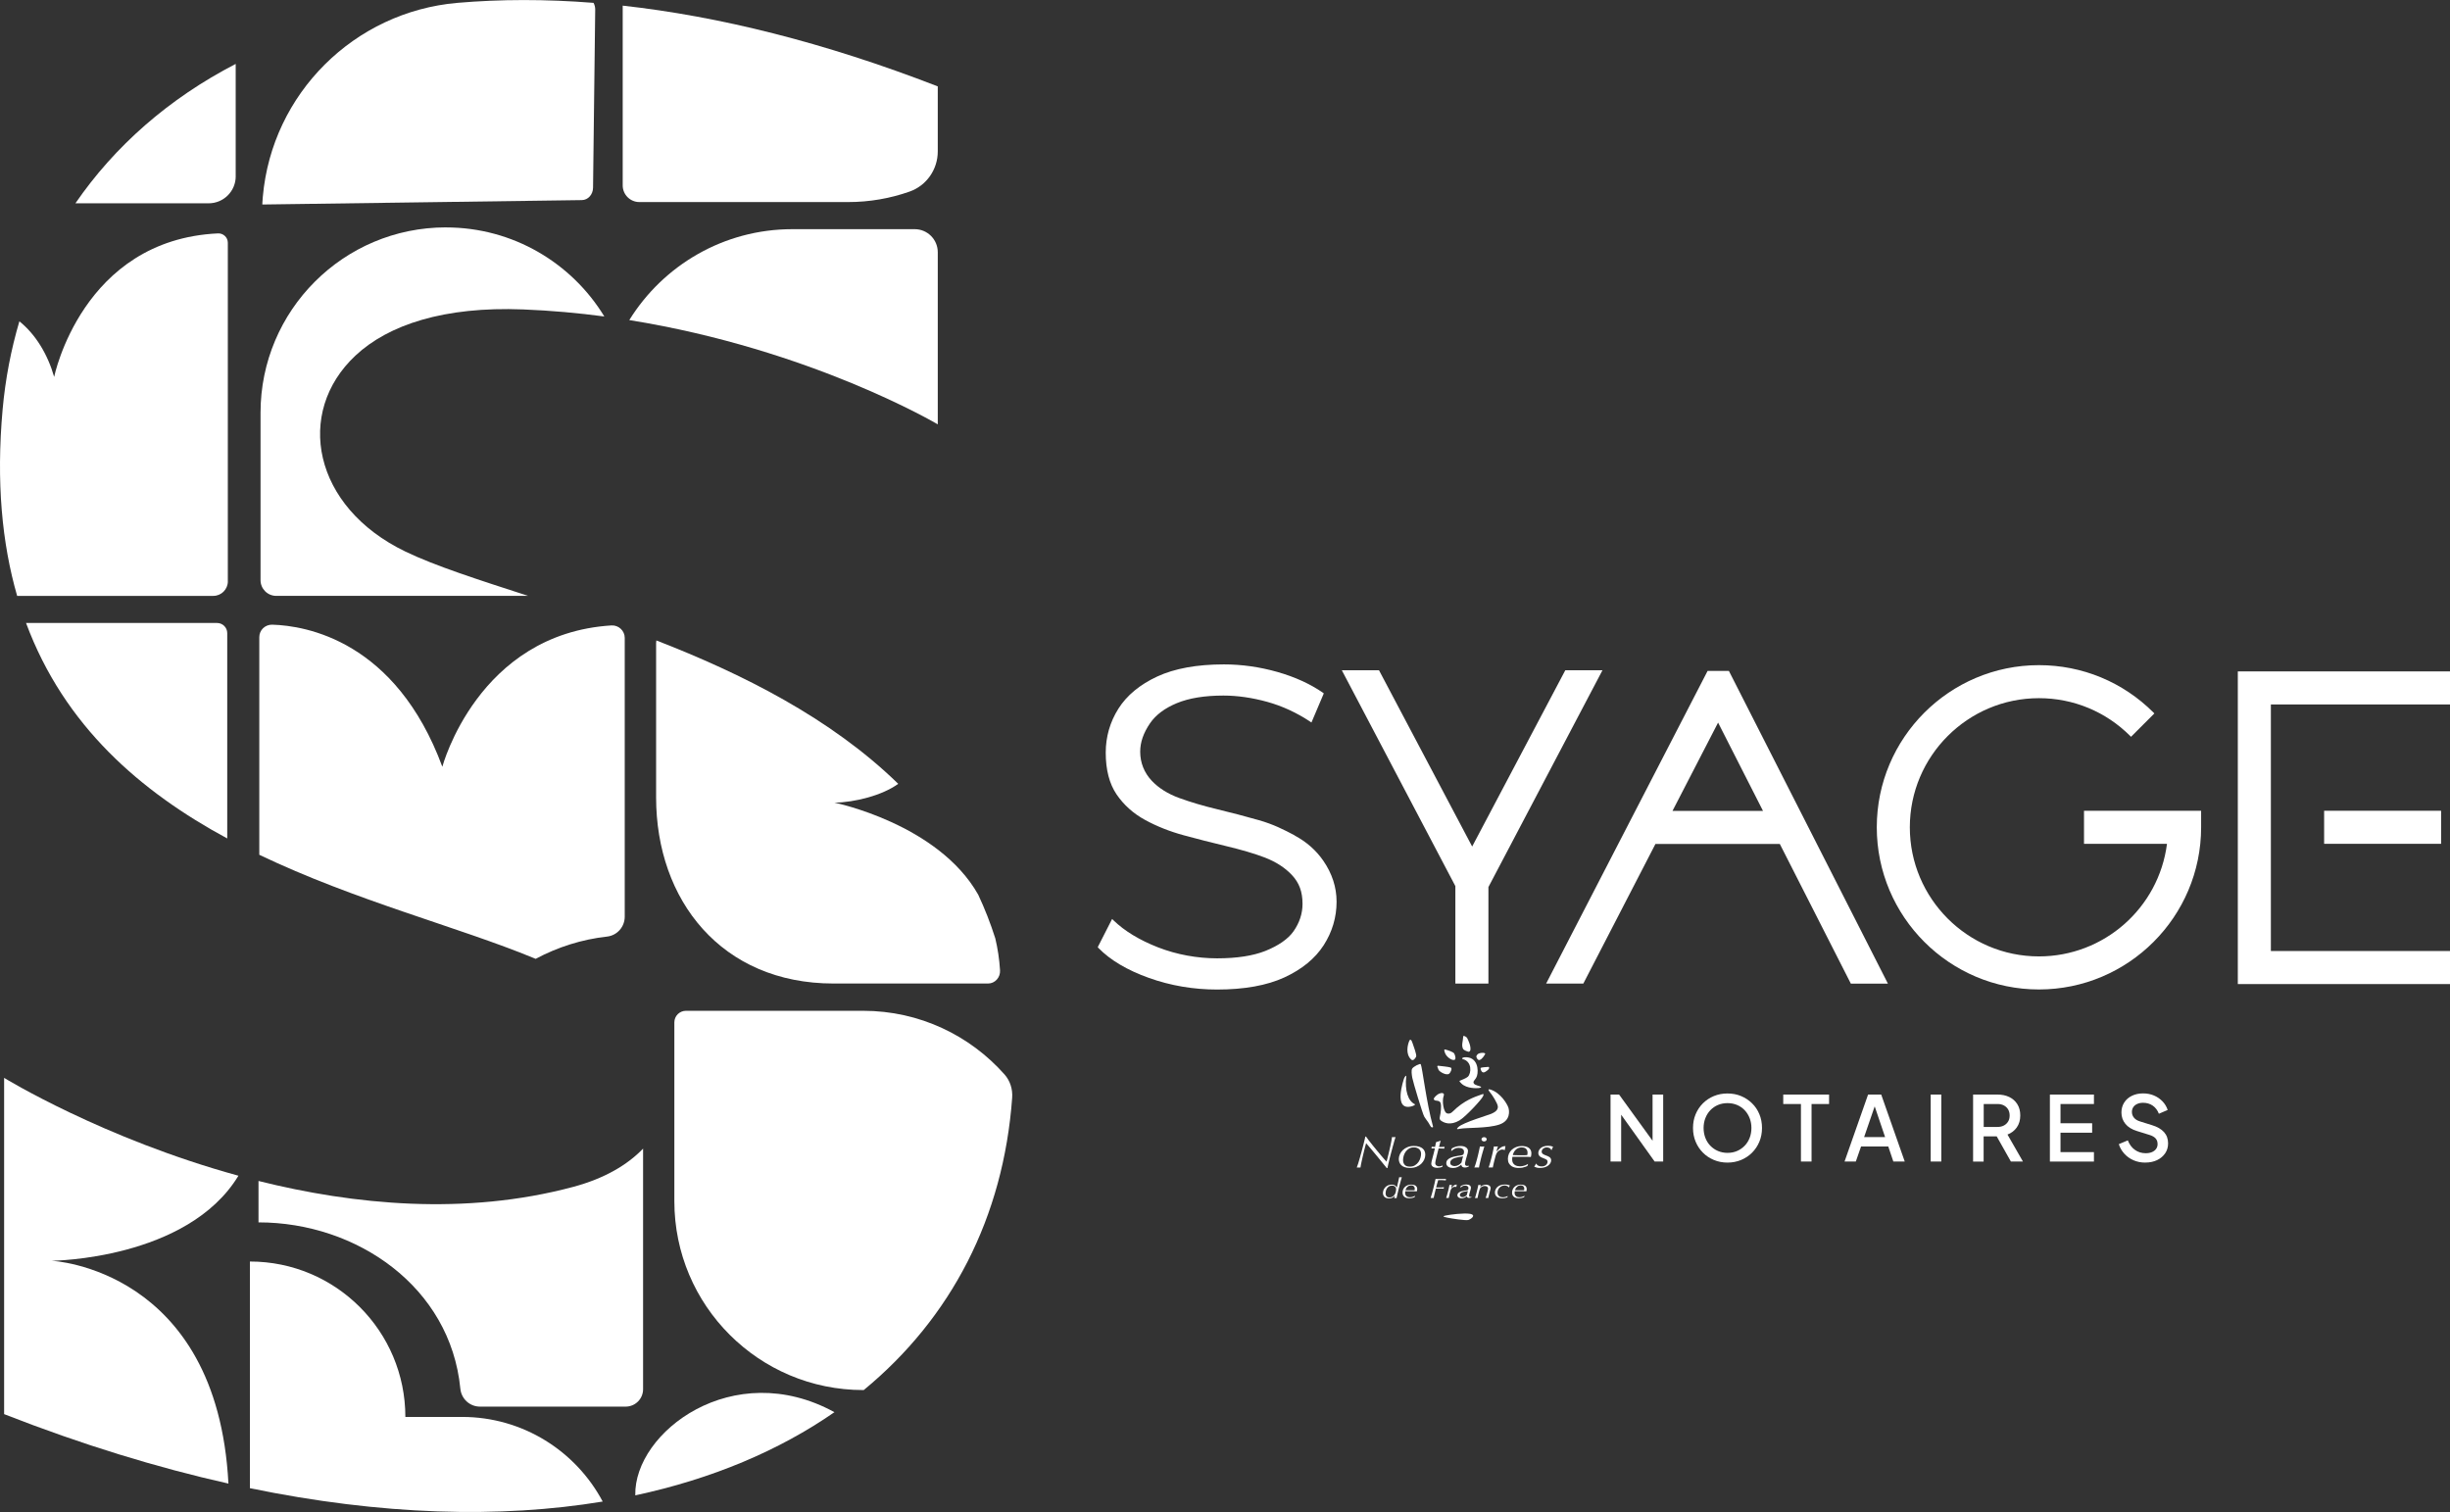 <?xml version="1.0" encoding="UTF-8"?>
<svg xmlns="http://www.w3.org/2000/svg" id="Calque_2" data-name="Calque 2" viewBox="0 0 713 440.06">
  <rect x="0" y="0" width="713" height="440.06" fill="#333333" stroke="none"/>
  <defs>
    <style>
      .cls-1 {
        fill: #fff;
        stroke-width: 0px;
      }
    </style>
  </defs>
  <g id="Calque_1-2" data-name="Calque 1">
    <g>
      <g>
        <path class="cls-1" d="m190.94,232.08c0,29.91,19.02,54.17,51.63,54.17h44.98c2,0,3.61-1.76,3.48-3.85-.2-3.31-.69-6.39-1.38-9.29-1.41-4.43-3.07-8.67-4.97-12.71-11.65-20.65-41.83-26.79-41.83-26.79,5.8-.07,13.94-2.1,18.55-5.48-19.65-19.16-45.44-32.04-70.39-41.73-.03.26-.07.51-.07.77v44.92Z"></path>
        <path class="cls-1" d="m66.3,169.19v-98.55c0-1.55-1.31-2.78-2.86-2.71-39.56,1.85-47.68,41.76-47.68,41.76-1.9-6.62-5.42-12.4-10.12-16.17-2.43,8.22-4.08,16.79-4.88,25.66-1.89,21.09-.18,38.98,4.23,54.25h57.08c2.34,0,4.24-1.9,4.24-4.24Z"></path>
        <path class="cls-1" d="m251.22,294.19h-51.6c-1.86,0-3.37,1.51-3.37,3.37v52.05c0,30.36,24.61,54.96,54.96,54.96h0c.05,0,.1,0,.16,0,25.49-21,40.67-50.29,43.19-85.07.18-2.46-.57-4.91-2.2-6.76-10.07-11.37-24.77-18.55-41.15-18.55Z"></path>
        <path class="cls-1" d="m184.88,435.22c22.4-4.8,41.88-13.05,57.96-24.21-29.47-16.14-58.4,5.81-57.96,24.21Z"></path>
        <path class="cls-1" d="m134.45,412.4h-16.48c0-24.98-20.25-45.24-45.24-45.24v65.97c38.28,7.9,72.84,8.82,102.67,3.89-7.79-14.65-23.2-24.63-40.95-24.63Z"></path>
        <path class="cls-1" d="m181.81,185.65c0-2.07-1.78-3.75-3.89-3.62-38.88,2.44-49.19,41.13-49.19,41.13-13.59-36.71-39.73-41.06-49.48-41.35-2.08-.06-3.79,1.57-3.79,3.62v63.35c27.93,13.38,58.07,21.06,79.87,30.06.19.08.37.15.56.23,6.36-3.4,13.37-5.66,20.78-6.48,2.94-.33,5.14-2.84,5.14-5.79v-81.14Z"></path>
        <path class="cls-1" d="m75.27,355.77c28.51,0,55.82,18.75,58.7,48.41.29,2.95,2.74,5.21,5.7,5.21h42.42c2.79,0,5.06-2.27,5.06-5.06v-70.03c-4.57,4.75-11.25,8.71-20.39,11.15-31.37,8.39-63.78,5.2-91.53-1.73v12.05s.02,0,.04,0Z"></path>
        <path class="cls-1" d="m15.06,366.94s39.48-.29,54.33-24.75c-39.51-10.84-68.19-28.48-68.19-28.48v97.87c22.72,8.89,44.52,15.56,65.28,20.21-3.27-62.62-51.41-64.84-51.41-64.84Z"></path>
        <path class="cls-1" d="m129.78,66.18c-29.8,0-53.96,24.16-53.96,53.96v48.71c0,2.53,2.05,4.58,4.58,4.58h73.31c-14.44-4.68-26.99-8.69-35.69-12.88-27-12.98-32.29-40.51-14.54-57.09,9.54-8.91,25.73-14.32,48.79-13.4,8.13.32,16.01,1.04,23.6,2.05-9.47-15.54-26.56-25.92-46.09-25.92Z"></path>
        <path class="cls-1" d="m183.15,93.16c52.9,8.48,89.76,30.35,89.76,30.35v-50.1c0-3.7-3-6.71-6.71-6.71h-35.61c-20.05,0-37.61,10.58-47.45,26.45Z"></path>
        <path class="cls-1" d="m186.07,58.81h60.72c6.28,0,12.31-1.07,17.92-3.05,4.93-1.73,8.2-6.45,8.2-11.67v-18.95C239.79,12.29,209.13,4.73,181.22,1.64v52.32c0,2.68,2.17,4.85,4.85,4.85Z"></path>
        <path class="cls-1" d="m76.35,59.52l92.99-1.28c1.78-.02,3.23-1.62,3.25-3.6l.63-51.86c0-.71-.17-1.38-.49-1.95-13.95-1.11-27.17-1.07-39.61,0-30.02,2.6-53.98,26.4-56.63,56.41-.13,1.46-.15,2.28-.15,2.28Z"></path>
        <path class="cls-1" d="m63.19,181.32H7.58c11.16,30.05,33.42,49.13,58.55,62.71v-59.77c0-1.62-1.32-2.94-2.94-2.94Z"></path>
        <path class="cls-1" d="m68.59,51.31V18.6c-19.57,10.13-35.25,24-46.64,40.57h38.78c4.34,0,7.87-3.52,7.87-7.87Z"></path>
      </g>
      <g>
        <path class="cls-1" d="m606.48,245.59h24.16c-2.4,18.71-18.36,32.77-37.27,32.77-20.72,0-37.57-16.86-37.57-37.58s16.86-37.58,37.57-37.58c10.04,0,19.47,3.91,26.57,11.01l.23.23,6.8-6.8-.23-.23c-8.91-8.91-20.77-13.82-33.37-13.82-26.02,0-47.19,21.17-47.19,47.19s21.17,47.2,47.19,47.2,47.2-21.17,47.2-47.2v-4.81h-34.08v9.62Z"></path>
        <polygon class="cls-1" points="713 195.41 651.25 195.41 651.25 286.41 713 286.41 713 276.79 660.87 276.79 660.87 205.03 713 205.03 713 195.41"></polygon>
        <polygon class="cls-1" points="455.53 195.08 428.43 246.38 401.32 195.08 390.5 195.08 423.54 257.9 423.54 286.27 433.16 286.27 433.16 258.18 466.35 195.08 455.53 195.08"></polygon>
        <path class="cls-1" d="m376.8,243.15c-3.25-1.73-6.28-3.26-10.44-4.44-3.97-1.13-8.03-2.2-12.08-3.17-4.01-.96-7.75-2.06-11.09-3.28-3.31-1.2-6.01-2.9-8.02-5.04-2.19-2.33-3.35-5.24-3.35-8.43,0-2.76.94-5.47,2.86-8.28,1.66-2.43,4.28-4.4,7.8-5.86,3.54-1.47,8.1-2.21,13.56-2.21,4.07,0,8.36.62,12.75,1.83,4.38,1.22,8.58,3.15,12.54,5.79l.33.22,3.5-8.25.06-.27-.22-.15c-3.71-2.56-8.18-4.6-13.29-6.05-5.11-1.45-10.33-2.19-15.53-2.19-7.84,0-14.37,1.19-19.41,3.53-5.05,2.35-8.86,5.5-11.3,9.37-2.44,3.87-3.68,8.17-3.68,12.79,0,4.98,1.06,9.06,3.16,12.15,2.09,3.07,4.88,5.57,8.31,7.44,3.39,1.85,7.17,3.35,11.22,4.45,4.03,1.1,8.12,2.14,12.14,3.1,4.71,1.13,8.43,2.22,11.38,3.35,3.27,1.25,5.94,2.96,7.96,5.11,2.14,2.28,3.1,4.88,3.1,8.43,0,2.79-.88,5.47-2.61,7.95-1.55,2.22-4.39,4.2-8.22,5.73-3.59,1.42-8.3,2.15-14.03,2.15s-11.77-1.08-17.19-3.2c-5.42-2.12-9.79-4.78-12.99-7.89l-.38-.36-4.08,8.01-.08.24.17.17c3.45,3.54,8.4,6.48,14.71,8.73,6.3,2.25,12.97,3.38,19.83,3.38,7.93,0,14.53-1.19,19.6-3.53,5.09-2.35,8.94-5.5,11.43-9.37,2.49-3.87,3.75-8.13,3.75-12.66,0-4.21-1.3-8.23-3.88-11.95-2.09-3.03-4.89-5.48-8.31-7.31Z"></path>
        <rect class="cls-1" x="676.37" y="235.97" width="34.04" height="9.62"></rect>
        <path class="cls-1" d="m503.14,195.26h-6.19l-46.75,90.54-.25.47h10.83l20.99-40.64h36.19l20.58,40.47.09.18h10.79l-46.19-90.84-.09-.18Zm9.93,40.75h-26.34l13.27-25.7,13.07,25.7Z"></path>
      </g>
      <g>
        <g>
          <path class="cls-1" d="m410.67,308.35c-1.69-1.58-1.02-4.27-.56-5.36.29-.69.65-.46,1.04.8.24.77,1.22,3.26.97,3.75-.25.49-.84,1.39-1.46.82"></path>
          <path class="cls-1" d="m417.34,319.61c-.18.27-.04.54.31.67.36.13,1.34-.04,1.61.81.27.85,0,3.04-.22,3.85-.22.81.11,1.05.31,1.21.9.67,2.77,1.48,5.37-.05,1.76-1.03,6.49-6.08,6.89-7.07.33-.8.05-.65-.54-.45-1.79.63-5.01,1.65-8.28,4.92-.58.59-1.03.67-1.56.58-1.17-.19-1.61-3.67-1.11-5.06.19-.51.08-.69-.14-.81-.16-.08-.31-.15-.86,0-1.09.3-1.79,1.39-1.79,1.39"></path>
          <path class="cls-1" d="m423.23,306.66c-.27-.51-1.85-.99-2.6-1.2-.56-.16-.24.61-.06,1.1.34.91,1.81,2.16,2.7,1.92.5-.14.28-1.21-.04-1.81"></path>
          <path class="cls-1" d="m422.16,310.7c-.7-.24-2.83-.42-3.53-.51-.65-.09-.2.53,0,1.13.18.57,2.29,1.81,3.09,1.19.45-.35,1.02-1.61.45-1.8"></path>
          <path class="cls-1" d="m431.01,310.76c.41-.14,1.68-.2,2.1-.24.38-.04.31.5.04.75-.57.52-1.32,1.14-1.82.71-.28-.24-.66-1.1-.32-1.22"></path>
          <path class="cls-1" d="m427.32,306.11c.23.04.52-.14.59-.49.2-1.12-.59-2.82-.9-3.43-.26-.51-1.16-.88-1.18-.57-.09,1.62-.57,2.51-.07,3.62.23.51,1.56.87,1.56.87"></path>
          <path class="cls-1" d="m410.95,321.96c.44-.13,1.05-.46.8-.58-2.01-.94-2.96-4.04-2.5-8.12.05-.44-.43.07-.61.54-.12.33-3.4,9.8,2.3,8.16"></path>
          <path class="cls-1" d="m433.56,317.83c.65.75,2.29,3.27,2.35,4.24.07,1.23-1.25,1.79-1.92,2.1-.67.31-8.23,2.55-9.57,3.85-.94.9.03.57.48.5,2.03-.37,8.04-.08,11.42-1.22,3.31-1.12,2.97-4,2.64-4.96-.36-1.07-2.24-4.24-5.1-5.19-1-.33-.73.17-.29.68"></path>
          <path class="cls-1" d="m425.35,315.4c-.34-.32-.76-.75-.55-.84.43-.19,1.95-.75,2.4-1.2,1.01-1.02,1.25-4.43-1.51-5.11-.35-.09-.2-.49.55-.54,3.85-.23,4.1,3.82,3.59,5.42-.38,1.2-1.26,1.45-.95,2.14.29.65,1.72.73,2.12,1.06.18.14-.18.29-.69.35-.51.06-3.42.19-4.96-1.28"></path>
          <path class="cls-1" d="m416.57,328.07c-.23-.11-.57-.92-.93-1.42-.26-.36-.87-1.19-1.14-1.63-.5-.82-3.29-10.18-3.5-11.35-.18-1.03-.32-2.17-.02-2.66.37-.6,2.31-1.58,2.48-1.28.46.83,1.62,11.11,3.58,18.15.08.3-.31.26-.47.18"></path>
          <path class="cls-1" d="m429.64,307.56c-.04-.23.31-.76.66-.91.52-.21.93-.24,1.19-.23.49.02.85.12.71.37-.16.29-.82,1.48-1.6,1.71-.59.17-.92-.76-.95-.94"></path>
          <path class="cls-1" d="m398.23,331.76c.32.42.68.88,1.08,1.37.4.5.82,1.02,1.26,1.55.44.53.86,1.03,1.25,1.5.4.47.75.87,1.05,1.22.3.35.52.58.64.7.04-.14.1-.36.19-.67.08-.31.18-.67.27-1.08.1-.41.21-.86.32-1.34.12-.48.22-.97.33-1.45s.2-.96.29-1.41c.09-.46.16-.87.21-1.23.07.02.16.03.26.04.1,0,.2.01.29.01.1,0,.19,0,.25-.01.06,0,.14-.02.22-.04-.09.28-.21.67-.36,1.17-.15.5-.3,1.05-.46,1.66-.16.6-.33,1.23-.5,1.88-.17.65-.33,1.27-.47,1.84-.14.58-.26,1.09-.37,1.54-.1.45-.17.76-.2.94h-.22c-.08-.1-.27-.34-.57-.71-.3-.37-.65-.8-1.06-1.3-.41-.5-.84-1.03-1.31-1.6-.47-.56-.91-1.1-1.32-1.59-.42-.5-.78-.93-1.1-1.3-.31-.37-.52-.61-.63-.72-.07.25-.16.58-.27.98s-.21.83-.33,1.29c-.12.46-.23.93-.34,1.42-.12.49-.22.95-.32,1.4-.1.44-.18.84-.25,1.19-.07.35-.11.62-.13.8-.08,0-.17-.01-.25-.01h-.56c-.1,0-.19,0-.27.01.11-.28.25-.67.41-1.17.16-.5.32-1.06.49-1.67.17-.61.35-1.24.52-1.88.17-.64.33-1.25.48-1.83.15-.57.27-1.08.38-1.52.1-.44.18-.75.22-.95h.19c.15.23.38.55.7.97"></path>
          <path class="cls-1" d="m408.78,339.01c.31.36.82.53,1.53.53.6,0,1.1-.13,1.51-.4.41-.26.74-.59,1.01-.97.26-.38.45-.79.56-1.21.12-.43.17-.8.17-1.12,0-.27-.04-.52-.13-.75-.09-.23-.22-.43-.4-.6-.18-.17-.4-.3-.66-.4-.26-.1-.56-.15-.9-.15-.56,0-1.05.13-1.45.38-.4.25-.73.56-.98.93-.25.37-.43.77-.55,1.2-.11.43-.17.83-.17,1.19,0,.55.15,1,.46,1.36m-1.39-3.05c.2-.45.49-.86.87-1.22.38-.36.84-.65,1.38-.87.54-.22,1.15-.33,1.82-.33.62,0,1.14.07,1.57.21.43.15.77.33,1.03.57.26.23.45.51.56.81.11.3.17.62.17.95,0,.48-.11.95-.31,1.42-.21.46-.51.88-.89,1.25-.39.36-.85.65-1.4.87-.54.21-1.15.32-1.83.32s-1.18-.08-1.61-.24c-.42-.15-.76-.36-1-.62-.25-.26-.42-.54-.52-.85-.1-.31-.15-.6-.15-.88,0-.47.1-.93.31-1.38"></path>
          <path class="cls-1" d="m419.02,332.93c-.08.3-.16.6-.24.9.24,0,.5,0,.79-.02.29-.01.57-.02.84-.03-.06.18-.09.35-.09.52-.27,0-.56-.02-.85-.03-.3-.01-.57-.02-.81-.02l-.61,2.45c-.03.14-.07.29-.11.46-.04.17-.08.34-.12.5-.04.17-.07.33-.09.48-.03.15-.04.28-.04.38,0,.18.04.32.11.44.07.12.16.22.27.29.11.08.23.13.36.16.13.04.25.05.37.05.18,0,.36-.03.53-.07.18-.05.34-.11.5-.19l-.03.34c-.21.14-.46.23-.76.28-.3.05-.58.08-.84.08-.2,0-.4-.02-.6-.07-.2-.05-.38-.12-.54-.22-.15-.1-.28-.22-.38-.37-.1-.15-.15-.33-.15-.53,0-.17.02-.36.07-.55.05-.19.1-.4.15-.61.11-.44.21-.8.28-1.08.07-.28.14-.53.2-.75.06-.22.11-.44.16-.66.05-.22.12-.5.2-.83-.15,0-.31,0-.49,0-.18,0-.36.02-.54.03.03-.07.05-.14.07-.21.02-.07.02-.17.02-.3.16,0,.34.02.52.03.18.01.34.02.47.02l.28-1.38,1.36-.42c-.1.3-.2.61-.27.9"></path>
          <path class="cls-1" d="m422.44,339.13c.25.17.53.26.85.26.44,0,.83-.1,1.17-.3.34-.2.63-.44.87-.73.06-.3.13-.6.2-.9.07-.3.16-.6.26-.91-.24.04-.47.08-.7.12-.23.04-.46.08-.7.12-.26.05-.53.11-.81.19-.28.08-.53.17-.75.3-.22.13-.41.28-.56.46-.15.18-.22.4-.22.66,0,.32.12.57.37.74m1.31-5.42c.41-.12.85-.18,1.32-.18.66,0,1.18.13,1.57.4.39.27.59.62.59,1.04,0,.18-.02.37-.07.56-.05.19-.09.34-.12.46l-.45,1.59c-.08.28-.14.51-.17.69-.03.18-.05.34-.05.47,0,.16.05.29.15.41.1.12.25.18.46.18.09,0,.18-.01.24-.03.07-.02.13-.05.18-.08l.08.27c-.18.1-.36.17-.55.23-.19.05-.39.08-.61.08-.32,0-.57-.07-.74-.22-.17-.14-.27-.35-.29-.62-.31.28-.67.51-1.07.7-.4.19-.86.28-1.37.28-.23,0-.46-.03-.69-.08-.23-.05-.43-.14-.62-.25-.18-.12-.33-.26-.45-.44-.11-.18-.17-.38-.17-.61,0-.42.13-.76.39-1.02.26-.26.57-.47.94-.62.37-.15.74-.26,1.13-.34.39-.07.7-.13.94-.18.21-.03.43-.07.67-.1.24-.03.43-.07.58-.12.22-.08.36-.21.42-.4.06-.19.09-.38.09-.56,0-.39-.15-.68-.46-.87-.3-.19-.67-.28-1.11-.28s-.81.08-1.12.24c-.31.16-.6.37-.89.62h-.19l.22-.7c.4-.23.8-.4,1.21-.51"></path>
          <path class="cls-1" d="m431.36,331.15c.15-.12.32-.18.54-.18s.39.06.54.18c.14.12.22.27.22.44s-.08.32-.22.44c-.15.12-.33.18-.54.18s-.39-.06-.54-.18c-.15-.12-.22-.27-.22-.44s.07-.32.22-.44m.43,3.16c-.09.29-.19.62-.3,1-.11.37-.22.77-.33,1.19-.11.42-.21.84-.31,1.25-.1.41-.19.8-.27,1.16-.08.36-.13.66-.17.9-.11-.01-.23-.02-.36-.02h-.7c-.1,0-.19,0-.28.02.12-.28.24-.62.36-1.02.13-.4.24-.82.36-1.25.11-.43.22-.86.33-1.29.1-.43.19-.82.27-1.18.08-.36.14-.66.2-.91.05-.25.08-.42.09-.49.21.03.43.05.66.05.26,0,.48-.02.64-.05-.05.14-.12.35-.21.64"></path>
          <path class="cls-1" d="m437.55,334.61c-.1-.03-.22-.04-.34-.04-.37,0-.72.13-1.07.38-.35.26-.61.65-.79,1.17-.02.03-.06.13-.1.3-.05.16-.1.36-.16.59-.06.23-.13.48-.2.76-.07.27-.13.54-.19.8-.06.26-.12.5-.16.73-.05.22-.08.39-.1.5-.08-.01-.17-.02-.27-.02h-.65c-.11,0-.21,0-.3.02.06-.15.14-.38.23-.69.09-.31.19-.65.3-1.04.1-.38.21-.79.32-1.21.11-.43.21-.84.3-1.24.09-.4.17-.77.24-1.12.07-.34.12-.63.15-.85.08.02.18.03.29.04.11,0,.22.01.32.01.23,0,.42-.02.58-.05-.02.05-.05.13-.09.23-.04.1-.08.22-.12.35-.04.13-.08.27-.12.41-.04.15-.07.29-.09.43h.08c.17-.17.34-.35.51-.53.17-.18.35-.35.55-.49.19-.14.41-.26.65-.35.24-.09.51-.13.81-.12-.05.22-.09.41-.12.57-.03.16-.04.33-.04.49l-.14.07c-.08-.03-.18-.05-.28-.08"></path>
          <path class="cls-1" d="m442.16,334.03c-.26.07-.51.18-.75.35-.24.17-.47.4-.68.69-.21.29-.37.66-.48,1.11.32.02.68.03,1.06.04.39,0,.74.01,1.07.01h.5c.26,0,.54,0,.83,0,.29,0,.54-.02.75-.05.02-.08.04-.17.06-.28.02-.11.03-.25.03-.42,0-.28-.05-.52-.15-.72-.1-.2-.23-.36-.39-.48-.16-.12-.34-.21-.54-.26-.2-.05-.4-.08-.61-.08s-.44.03-.69.1m1.1,5.77c-.43.08-.87.12-1.32.12-.33,0-.68-.03-1.05-.11-.36-.07-.7-.21-1.01-.42-.31-.21-.56-.48-.76-.82-.2-.34-.3-.78-.3-1.3s.1-1,.29-1.45c.19-.45.47-.85.82-1.18.35-.33.78-.6,1.28-.8.5-.2,1.04-.3,1.64-.3.38,0,.73.04,1.07.11.33.07.63.2.89.36.26.17.47.39.62.67.15.27.23.61.23,1,0,.24-.02.45-.06.62-.04.18-.08.32-.11.43-.22,0-.42-.02-.59-.03-.18,0-.35-.02-.52-.02-.17,0-.35,0-.54-.01-.19,0-.4,0-.64,0h-1.64c-.25,0-.5,0-.75,0-.25,0-.47,0-.66,0-.02.09-.04.19-.06.31-.02.12-.03.27-.03.44,0,.43.08.77.23,1.03.15.26.34.46.57.61.22.15.47.25.73.3.26.05.51.08.73.08.3,0,.57-.03.82-.08.24-.05.46-.11.66-.18.19-.07.36-.14.5-.22.14-.08.26-.15.35-.2h.05l-.2.59c-.38.19-.79.33-1.23.41"></path>
          <path class="cls-1" d="m450.96,334.15c-.24-.13-.51-.2-.81-.2-.23,0-.44.04-.62.11-.18.07-.34.17-.47.29-.13.12-.23.25-.3.4-.07.15-.1.3-.1.44,0,.16.04.29.11.41.07.12.17.22.3.3.12.09.27.17.43.23.16.07.33.14.51.2.17.06.33.13.5.2.17.07.32.16.45.26.14.1.25.23.33.38.08.15.13.32.13.53,0,.3-.08.59-.25.86-.17.27-.4.51-.68.72-.29.21-.63.37-1.02.48-.39.11-.82.17-1.28.17-.32,0-.62-.03-.89-.08-.27-.06-.53-.15-.81-.27.12-.16.21-.32.3-.49.08-.16.15-.29.2-.39h.11c.11.26.32.46.6.59.29.13.6.19.95.19.31,0,.57-.04.78-.13.22-.09.39-.19.53-.33.14-.13.24-.27.31-.44.07-.16.1-.31.1-.45,0-.28-.11-.49-.32-.62-.21-.14-.52-.28-.94-.44-.17-.06-.34-.13-.51-.21-.17-.08-.33-.17-.46-.29-.14-.11-.25-.25-.33-.41-.08-.16-.13-.36-.13-.59s.05-.46.16-.7c.1-.24.27-.47.49-.68.22-.21.52-.38.89-.51.37-.13.81-.2,1.33-.2.28,0,.53.02.74.06s.44.11.69.21c-.16.3-.26.51-.31.63-.05.12-.08.23-.1.31h-.14c-.08-.24-.24-.43-.48-.57"></path>
          <path class="cls-1" d="m403.53,348.19c.2.21.5.32.87.32s.68-.09.92-.26c.24-.18.44-.39.58-.63.15-.25.25-.5.31-.77.06-.26.09-.49.09-.67,0-.08-.01-.18-.03-.31-.02-.13-.08-.25-.16-.37-.08-.12-.2-.22-.36-.31-.16-.08-.37-.13-.64-.13-.38,0-.69.09-.93.26-.24.17-.44.37-.58.61-.14.24-.24.48-.29.73-.05.25-.08.45-.08.61,0,.4.1.71.31.92m2.15.07c-.1.1-.23.19-.36.27-.14.08-.3.15-.48.19-.18.04-.39.07-.63.07-.29,0-.55-.04-.77-.12-.22-.08-.41-.19-.55-.34-.15-.15-.26-.32-.33-.51-.07-.19-.11-.39-.11-.6,0-.26.05-.53.15-.81.1-.29.26-.55.47-.79.21-.24.48-.44.8-.6.32-.16.69-.24,1.12-.24.26,0,.48.03.65.09.17.06.32.13.43.22.11.08.2.17.26.27.06.09.1.17.14.24h.04c.12-.52.24-1.04.36-1.55.12-.51.23-.99.31-1.44.1.02.23.04.39.04s.28-.01.38-.04c-.14.49-.27.91-.37,1.29-.1.37-.2.73-.28,1.07-.09.34-.17.69-.26,1.03-.08.35-.18.74-.28,1.17-.05.2-.11.44-.17.72-.06.27-.11.54-.16.81-.05,0-.09,0-.14,0h-.4c-.06,0-.11,0-.16,0l.21-.71c-.08.08-.17.18-.27.28"></path>
          <path class="cls-1" d="m410.24,345.06c-.16.04-.32.11-.47.22-.15.11-.3.25-.43.43-.13.18-.23.41-.3.69.2.01.42.02.67.03.24,0,.46,0,.66,0h.31c.16,0,.34,0,.52,0,.18,0,.34-.01.47-.03.01-.05.02-.11.03-.18.01-.07.02-.15.02-.26,0-.18-.03-.33-.09-.45-.06-.12-.14-.22-.24-.3-.1-.08-.21-.13-.34-.16-.12-.03-.25-.05-.38-.05s-.27.02-.43.06m.69,3.61c-.27.05-.54.08-.82.08-.21,0-.43-.02-.65-.07-.23-.05-.44-.13-.63-.26-.19-.13-.35-.3-.47-.51-.12-.21-.19-.48-.19-.81s.06-.62.18-.91c.12-.28.29-.53.51-.74.22-.21.49-.37.8-.5.31-.12.65-.18,1.02-.18.24,0,.46.02.67.07.21.05.39.12.56.22.16.11.29.24.39.41.1.17.14.37.14.62,0,.15-.01.28-.04.39-.03.11-.05.2-.07.26-.14,0-.26,0-.37-.01-.11,0-.22,0-.33-.01-.11,0-.22,0-.34,0-.12,0-.25,0-.4,0h-1.03c-.16,0-.31,0-.47,0-.16,0-.3,0-.41,0-.01.05-.03.12-.04.2-.01.08-.02.17-.02.28,0,.27.05.48.15.64.1.16.22.29.36.38.14.09.29.15.46.19.17.03.32.05.45.05.19,0,.36-.02.51-.05.15-.03.29-.07.41-.11.12-.04.22-.09.31-.14.09-.05.16-.09.22-.12h.03l-.13.37c-.24.12-.49.21-.77.26"></path>
          <path class="cls-1" d="m417.69,346.65c-.06.22-.11.44-.16.65-.05.21-.1.43-.15.65-.05.22-.1.46-.16.72h-.87c.12-.38.25-.82.39-1.31.14-.49.27-.99.4-1.5.13-.51.25-1,.36-1.48.11-.48.2-.89.27-1.25.33,0,.65,0,.95.01.3,0,.56,0,.79,0,.25,0,.5,0,.75,0,.25,0,.44,0,.58-.01-.03.08-.06.15-.07.21-.02.05-.02.13-.01.22-.14-.02-.3-.04-.5-.05-.2-.01-.4-.02-.6-.03-.2,0-.41,0-.61-.01-.2,0-.37,0-.51,0-.13.44-.24.84-.34,1.18-.09.34-.18.66-.25.96h1.15c.2,0,.4,0,.63-.02.22-.01.39-.02.51-.04-.03.08-.05.15-.07.21-.01.06-.02.13-.02.21-.23-.02-.46-.04-.69-.04-.23,0-.46,0-.69,0h-.9c-.07.28-.14.52-.19.75"></path>
          <path class="cls-1" d="m423.54,345.44c-.06-.02-.14-.03-.21-.03-.23,0-.45.08-.67.24-.22.16-.38.4-.49.73-.01.02-.03.08-.06.19-.03.1-.06.23-.1.37-.04.15-.08.3-.12.47-.04.17-.08.34-.12.5-.04.16-.07.31-.1.45-.03.14-.05.24-.06.31h-.76c.04-.09.09-.23.15-.43.06-.19.12-.41.18-.65.07-.24.13-.49.2-.75.07-.26.13-.52.19-.77.06-.25.11-.48.15-.69.05-.22.08-.39.1-.53.05,0,.11.02.18.03.07,0,.13,0,.2,0,.14,0,.26-.01.36-.03-.01.03-.03.08-.05.14-.02.06-.05.13-.07.21-.03.08-.05.17-.07.25-.02.09-.04.18-.05.26h.05c.1-.11.21-.22.32-.33.11-.12.22-.22.34-.31.12-.09.26-.16.41-.22.15-.06.32-.08.51-.08-.03.14-.06.25-.07.35-.02.1-.03.2-.03.3l-.09.04c-.05-.02-.11-.03-.18-.05"></path>
          <path class="cls-1" d="m425.08,348.26c.15.1.33.16.53.16.27,0,.52-.06.73-.18.22-.13.4-.28.55-.46.04-.19.08-.38.13-.57.05-.19.1-.37.17-.56-.15.03-.3.05-.44.07-.14.02-.29.04-.44.07-.16.03-.33.07-.5.12-.17.05-.33.11-.47.19-.14.08-.26.17-.35.29-.09.11-.14.25-.14.41,0,.2.08.35.23.46m.82-3.4c.26-.07.53-.11.83-.11.41,0,.74.08.98.25.24.17.36.39.36.65,0,.11-.01.23-.04.35-.03.12-.05.21-.07.29l-.28.99c-.05.17-.09.32-.11.43-.02.11-.03.21-.03.29,0,.1.03.18.09.26.06.08.16.11.29.11.06,0,.11,0,.15-.02.04-.01.08-.03.11-.05l.05.17c-.11.06-.23.1-.34.13-.12.03-.24.05-.38.05-.2,0-.36-.04-.46-.13-.11-.09-.17-.22-.18-.38-.19.18-.42.32-.67.44-.25.12-.54.18-.86.18-.14,0-.29-.02-.43-.05-.14-.03-.27-.09-.39-.16-.11-.07-.21-.17-.28-.28-.07-.11-.11-.24-.11-.38,0-.26.08-.48.24-.64.16-.16.36-.3.59-.39.23-.1.46-.17.71-.21.24-.05.44-.08.59-.11.13-.02.27-.04.42-.06.15-.02.27-.04.36-.08.14-.05.23-.14.26-.26.04-.12.05-.24.05-.35,0-.25-.1-.43-.29-.55-.19-.12-.42-.18-.7-.18s-.51.05-.7.16c-.19.11-.38.24-.56.41h-.12l.14-.44c.25-.14.5-.25.76-.32"></path>
          <path class="cls-1" d="m430.81,345.46c.06-.08.15-.15.26-.23.11-.08.23-.15.37-.21.14-.07.29-.12.46-.16.17-.04.35-.07.53-.07s.35.02.51.06c.16.04.31.1.43.18.13.08.23.18.31.3.08.12.12.26.12.43,0,.05,0,.1,0,.15,0,.04-.01.1-.03.17-.02.07-.04.16-.07.27-.03.11-.07.26-.12.44-.03.1-.06.24-.11.41-.05.18-.09.36-.14.55-.05.19-.09.37-.13.55-.04.17-.06.29-.07.36h-.8s.06-.13.11-.27c.05-.14.1-.29.15-.46.05-.18.11-.36.16-.56.06-.2.11-.39.15-.58.05-.19.08-.36.11-.52.03-.16.04-.28.04-.37,0-.13-.03-.23-.08-.32-.05-.09-.13-.17-.22-.22-.09-.06-.19-.11-.31-.14-.11-.03-.23-.04-.36-.04-.08,0-.18.01-.31.03-.13.02-.27.06-.41.13-.14.06-.27.15-.4.26-.13.11-.23.26-.3.45-.04.09-.08.22-.13.37-.05.15-.09.32-.14.51s-.1.37-.14.56c-.05.19-.09.37-.12.53-.03.17-.07.31-.09.43-.03.12-.04.2-.05.23h-.75c.05-.11.1-.26.16-.47.06-.21.13-.44.19-.69.06-.25.13-.51.2-.77.07-.27.13-.52.19-.77.06-.24.11-.46.15-.66.05-.2.07-.35.09-.46.1.02.22.03.35.03.06,0,.12,0,.19,0,.07,0,.13-.01.19-.03l-.19.6.04.02Z"></path>
          <path class="cls-1" d="m437.21,348.75c-.3,0-.58-.03-.84-.09-.26-.06-.49-.16-.69-.3-.2-.14-.35-.31-.46-.53-.11-.21-.17-.46-.17-.75,0-.26.05-.52.16-.8.1-.27.27-.52.5-.75.23-.23.53-.41.89-.56.37-.15.81-.22,1.32-.22.35,0,.65.03.89.09.24.06.44.11.59.16-.03.06-.06.11-.08.15-.02.04-.04.08-.06.13-.02.04-.03.09-.05.13-.02.05-.03.11-.05.17h-.06c-.13-.18-.3-.32-.53-.41-.23-.09-.47-.14-.71-.14-.31,0-.59.06-.84.18-.25.12-.47.27-.65.46s-.32.41-.41.65c-.1.25-.15.5-.15.76,0,.29.05.53.16.71.11.18.24.33.4.42.16.1.33.17.51.2.18.04.34.05.47.05.17,0,.33-.01.47-.04.15-.03.28-.06.4-.1.12-.04.22-.08.31-.11.09-.04.16-.06.21-.08l.05.02-.14.34c-.45.18-.93.26-1.45.26"></path>
          <path class="cls-1" d="m442.11,345.06c-.16.04-.32.11-.47.22-.15.11-.29.25-.43.43-.13.18-.23.41-.3.69.2.01.42.02.67.03.24,0,.46,0,.66,0h.31c.16,0,.34,0,.52,0,.18,0,.34-.01.47-.03.01-.05.02-.11.03-.18.01-.07.02-.15.02-.26,0-.18-.03-.33-.09-.45-.06-.12-.14-.22-.24-.3-.1-.08-.21-.13-.34-.16-.12-.03-.25-.05-.38-.05s-.27.02-.44.06m.69,3.61c-.27.05-.54.08-.82.08-.21,0-.43-.02-.65-.07-.23-.05-.44-.13-.63-.26-.19-.13-.35-.3-.47-.51-.12-.21-.18-.48-.18-.81s.06-.62.18-.91c.12-.28.29-.53.51-.74.22-.21.49-.37.8-.5.31-.12.65-.18,1.02-.18.24,0,.46.02.67.07.21.05.39.12.56.22.16.11.29.24.38.41.09.17.14.37.14.62,0,.15-.01.28-.04.39-.03.11-.05.2-.07.26-.14,0-.26,0-.37-.01-.11,0-.22,0-.33-.01-.11,0-.22,0-.34,0-.12,0-.25,0-.4,0h-1.03c-.16,0-.31,0-.47,0-.16,0-.29,0-.41,0-.02.05-.03.12-.04.2-.01.08-.02.17-.02.28,0,.27.05.48.15.64.1.16.22.29.36.38.14.09.29.15.46.19.17.03.32.05.45.05.19,0,.36-.02.51-.05.15-.03.29-.07.41-.11.12-.04.23-.09.31-.14.09-.05.16-.09.22-.12h.03l-.13.37c-.24.12-.49.21-.76.26"></path>
          <path class="cls-1" d="m427.35,355.06c-.68.26-5.03-.43-6.13-.66-1.35-.28-1.49-.43-.42-.64,1.28-.26,5.22-.79,7.06-.47,1.63.29.63,1.33-.51,1.77"></path>
        </g>
        <g>
          <path class="cls-1" d="m468.7,338.06v-19.49h2.49l10.94,15.1-1.2.18v-15.28h3.09v19.49h-2.49l-10.86-15.2,1.12-.18v15.38h-3.09Z"></path>
          <path class="cls-1" d="m502.74,338.37c-1.41,0-2.73-.25-3.95-.76-1.22-.51-2.29-1.21-3.19-2.12-.91-.91-1.62-1.97-2.13-3.19-.51-1.22-.77-2.55-.77-4s.25-2.78.76-4c.51-1.22,1.22-2.28,2.13-3.19.92-.91,1.98-1.61,3.19-2.11s2.53-.75,3.96-.75,2.75.25,3.96.76c1.21.51,2.28,1.21,3.19,2.11.92.9,1.63,1.96,2.13,3.18.51,1.22.76,2.56.76,4s-.26,2.78-.77,4c-.51,1.22-1.23,2.29-2.13,3.19s-1.97,1.61-3.19,2.12c-1.22.5-2.54.76-3.95.76Zm0-2.83c1.01,0,1.94-.18,2.79-.55.85-.37,1.58-.88,2.21-1.53.63-.65,1.11-1.42,1.45-2.3.34-.88.51-1.84.51-2.87s-.17-1.96-.51-2.84c-.34-.88-.82-1.65-1.45-2.32s-1.37-1.17-2.21-1.53c-.85-.36-1.78-.54-2.79-.54s-1.94.18-2.79.54c-.85.36-1.58.87-2.21,1.53s-1.11,1.43-1.45,2.32-.51,1.83-.51,2.84.17,1.98.51,2.87.82,1.65,1.45,2.3c.63.65,1.37,1.17,2.22,1.53s1.78.55,2.77.55Z"></path>
          <path class="cls-1" d="m524.11,338.06v-16.74h-5.15v-2.75h13.34v2.75h-5.1v16.74h-3.09Z"></path>
          <path class="cls-1" d="m536.8,338.06l6.85-19.49h3.82l6.85,19.49h-3.32l-1.47-4.37h-7.93l-1.52,4.37h-3.3Zm5.7-7.12h6.1l-3.45-10.2h.86l-3.51,10.2Z"></path>
          <path class="cls-1" d="m561.87,338.06v-19.49h3.09v19.49h-3.09Z"></path>
          <path class="cls-1" d="m574.21,338.06v-19.49h7.09c1.31,0,2.46.24,3.45.72.99.48,1.77,1.18,2.34,2.09.57.92.85,2.01.85,3.28,0,1.36-.34,2.52-1.01,3.47-.67.95-1.57,1.64-2.71,2.08l4.5,7.85h-3.51l-4.79-8.5,2.01,1.18h-5.15v7.33h-3.09Zm3.09-10.07h4.05c.7,0,1.31-.14,1.83-.42.52-.28.93-.67,1.23-1.16.3-.5.44-1.08.44-1.74s-.15-1.27-.44-1.77c-.3-.5-.71-.88-1.23-1.16-.52-.28-1.13-.42-1.83-.42h-4.05v6.67Z"></path>
          <path class="cls-1" d="m596.56,338.06v-19.49h12.82v2.75h-9.73v5.6h9.21v2.75h-9.21v5.65h9.73v2.75h-12.82Z"></path>
          <path class="cls-1" d="m624.31,338.37c-1.24,0-2.38-.23-3.41-.68-1.04-.45-1.93-1.09-2.67-1.9-.74-.81-1.28-1.74-1.61-2.79l2.62-1.1c.47,1.2,1.16,2.13,2.07,2.77.91.65,1.95.97,3.14.97.7,0,1.3-.11,1.82-.33.51-.22.92-.53,1.2-.93.29-.4.43-.86.43-1.39,0-.7-.2-1.26-.6-1.69-.4-.43-.99-.75-1.75-.98l-3.69-1.15c-1.46-.45-2.58-1.15-3.34-2.09s-1.14-2.04-1.14-3.3c0-1.08.27-2.04.8-2.88.53-.84,1.27-1.49,2.22-1.96.95-.47,2.04-.71,3.28-.71,1.17,0,2.23.21,3.19.62.96.41,1.78.98,2.47,1.7.69.72,1.19,1.56,1.5,2.5l-2.56,1.1c-.4-1.03-1-1.82-1.8-2.37-.8-.55-1.74-.82-2.8-.82-.65,0-1.21.11-1.7.33-.49.22-.87.53-1.14.93s-.41.87-.41,1.41c0,.63.2,1.19.6,1.67.4.49,1,.86,1.81,1.1l3.43,1.07c1.55.47,2.72,1.15,3.51,2.03s1.18,1.98,1.18,3.28c0,1.08-.28,2.04-.85,2.88-.57.84-1.35,1.5-2.34,1.98s-2.15.72-3.45.72Z"></path>
        </g>
      </g>
    </g>
  </g>
</svg>
